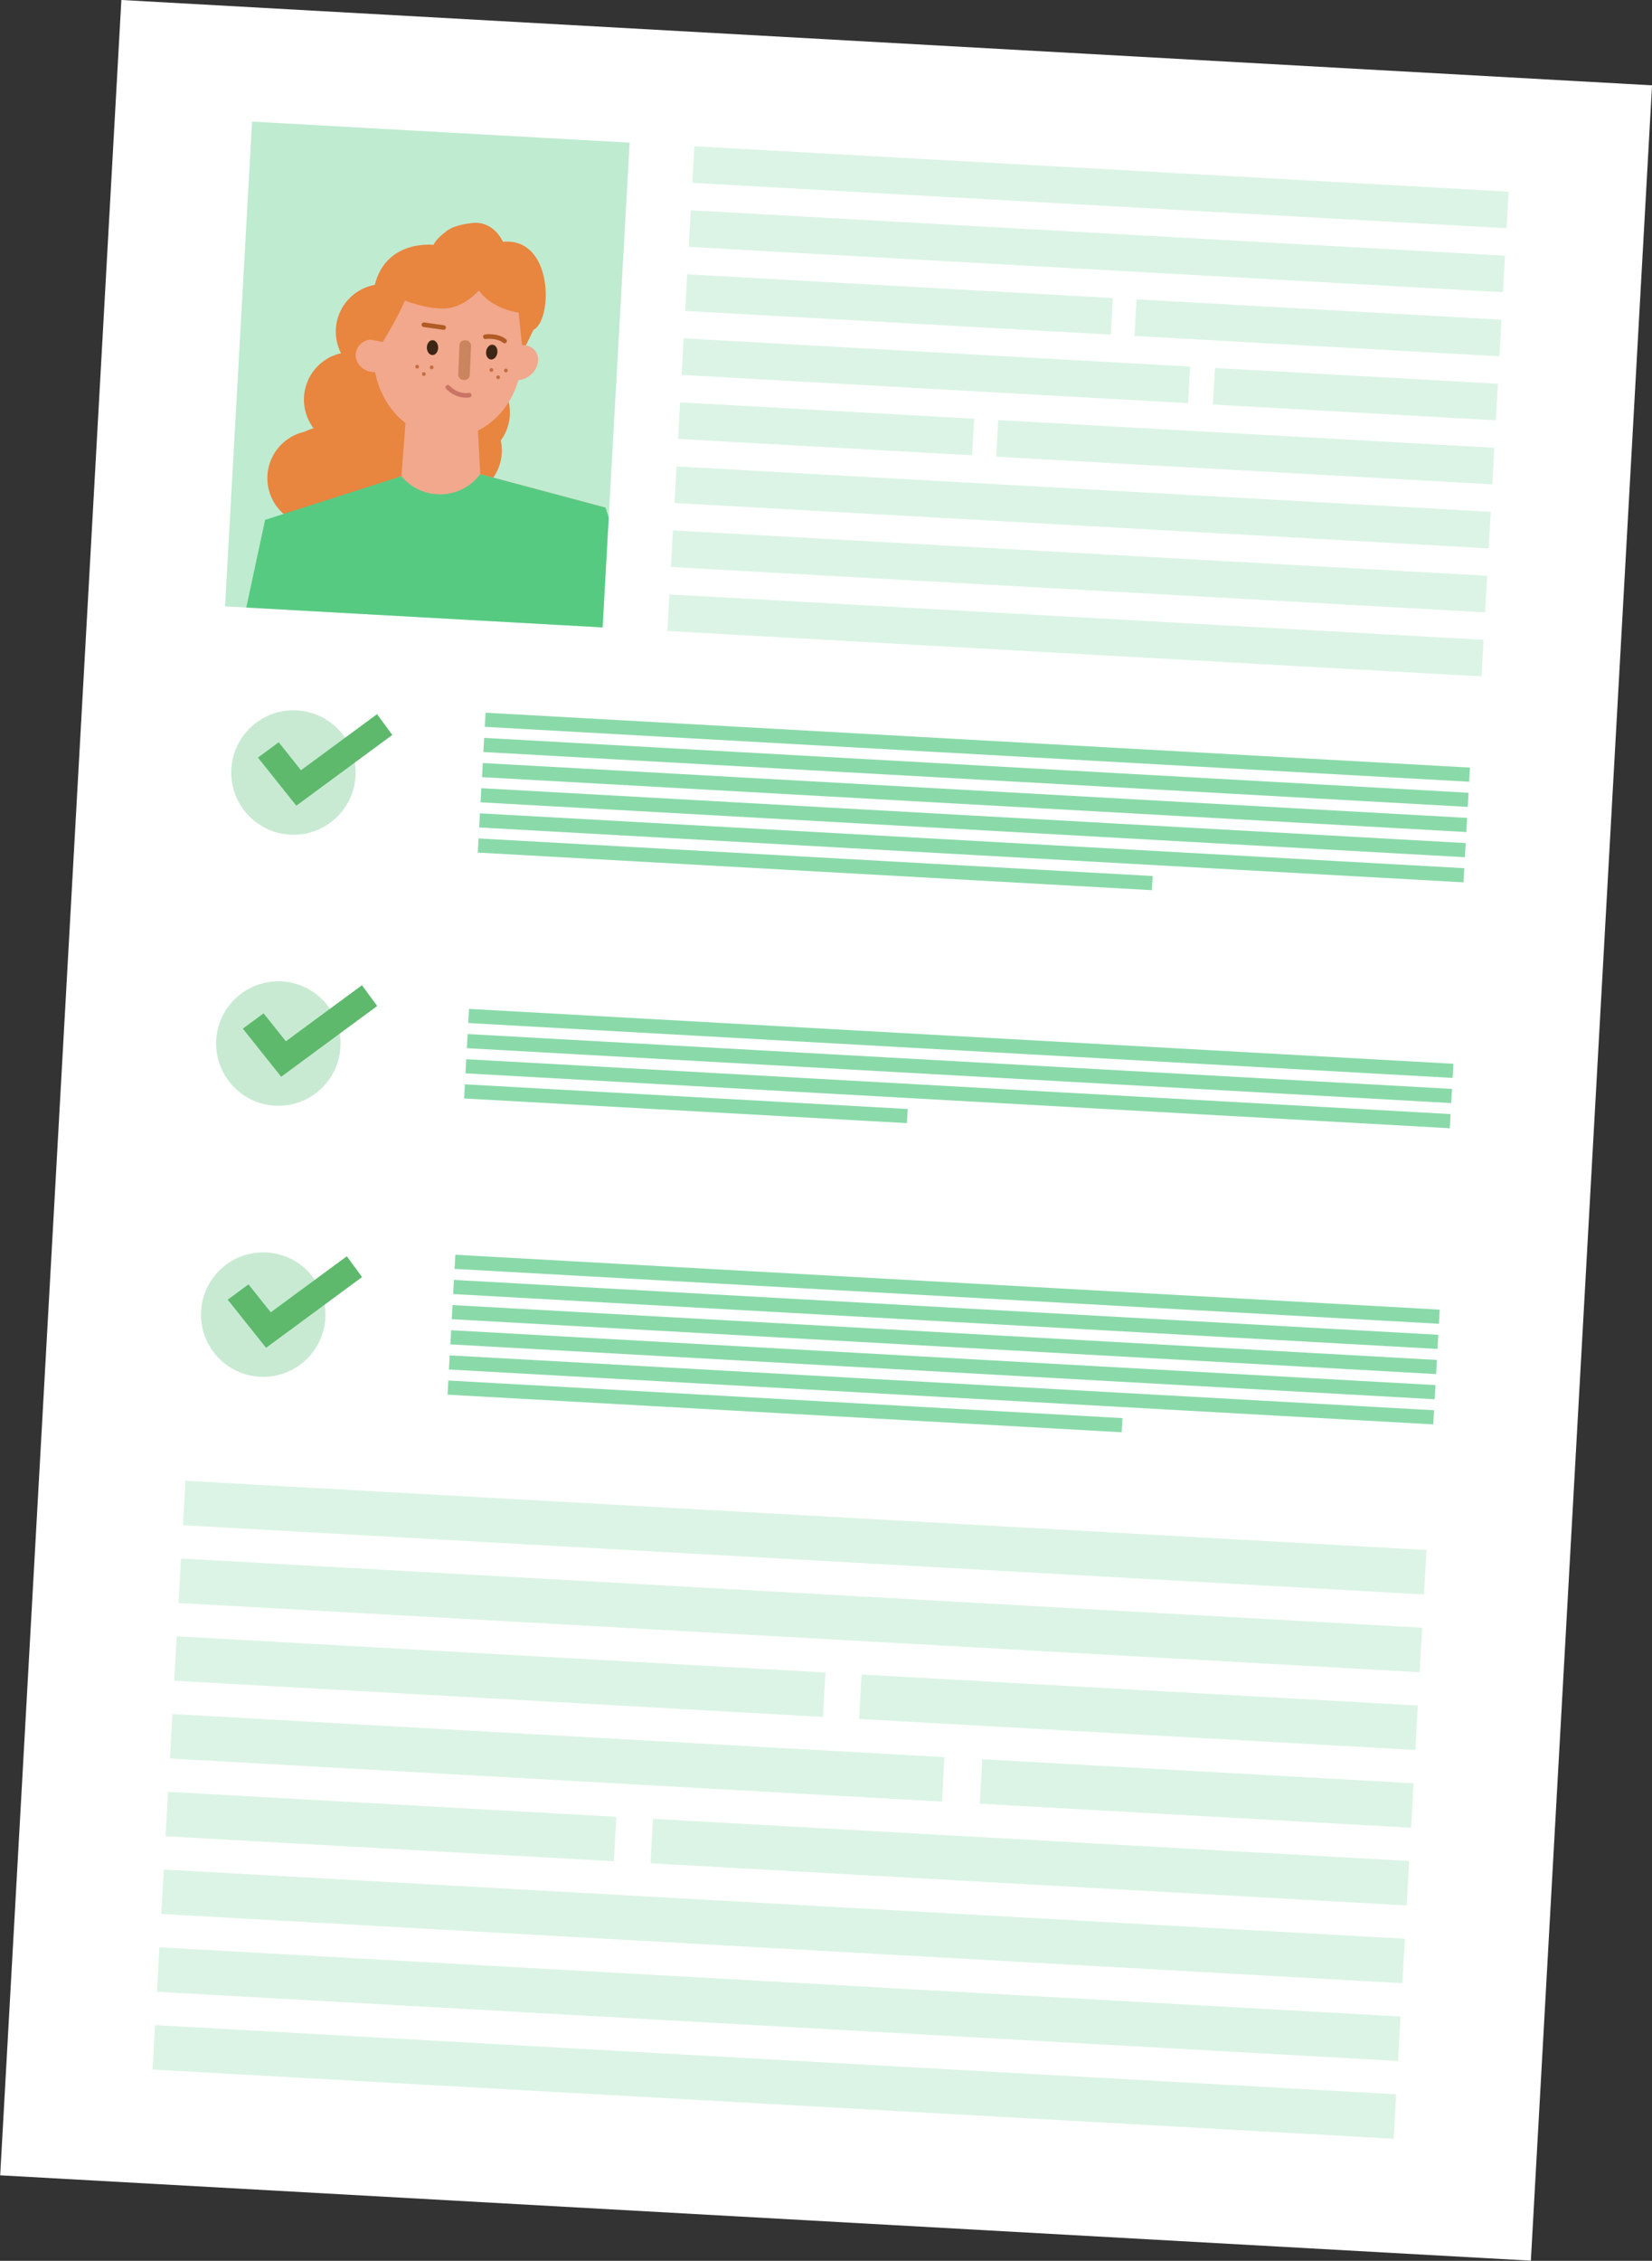 <?xml version="1.0" encoding="UTF-8"?> <svg xmlns="http://www.w3.org/2000/svg" xmlns:xlink="http://www.w3.org/1999/xlink" id="_Слой_2" data-name="Слой 2" viewBox="0 0 535.36 732.31"><rect x="0" y="0" width="535.36" height="732.31" fill="#333333" stroke="none"/> <defs> <style> .cls-1 { fill: none; } .cls-2 { clip-path: url(#clippath); } .cls-3 { fill: #f1a88c; } .cls-4 { fill: #e8853f; } .cls-5 { fill: #fff; } .cls-6 { fill: #8adaa9; } .cls-7 { fill: #b87c4c; } .cls-8 { fill: #b15b25; } .cls-9 { fill: #bdc9eb; } .cls-10 { fill: #bfebd0; } .cls-11 { fill: #c46d43; } .cls-12 { fill: #ca845e; } .cls-13 { fill: #c8ead2; } .cls-14 { fill: #c97465; } .cls-15 { fill: #3e2616; } .cls-16 { fill: #8a5934; } .cls-17 { fill: #57ca82; } .cls-18 { fill: #2dbe64; } .cls-19 { fill: #5eba6d; } .cls-20 { fill: #5eb96d; } .cls-21 { opacity: .17; } </style> <clipPath id="clippath"> <rect class="cls-1" x="77.2" y="42.69" width="122.54" height="157.26" transform="translate(6.98 -7.53) rotate(3.19)"></rect> </clipPath> </defs> <g id="_Слой_1-2" data-name="Слой 1"> <g> <rect class="cls-5" x="19.28" y="13.29" width="496.81" height="705.72" transform="translate(20.82 -14.35) rotate(3.19)"></rect> <g> <circle class="cls-13" cx="85.3" cy="425.82" r="20.16"></circle> <g> <g> <rect class="cls-10" x="77.2" y="42.69" width="122.54" height="157.26" transform="translate(6.98 -7.53) rotate(3.19)"></rect> <g class="cls-2"> <g> <g> <circle class="cls-4" cx="124.22" cy="107.42" r="15.39"></circle> <circle class="cls-4" cx="113.89" cy="129.44" r="15.39"></circle> <circle class="cls-4" cx="126.96" cy="145.9" r="15.39"></circle> <circle class="cls-4" cx="105.65" cy="153.59" r="15.39"></circle> <circle class="cls-4" cx="102.04" cy="154.88" r="15.39"></circle> <circle class="cls-4" cx="149.86" cy="133.61" r="15.39"></circle> <circle class="cls-4" cx="147.24" cy="145.9" r="15.39"></circle> <path class="cls-3" d="M169.12,114.95c0,14.84-10.76,26.87-24.04,26.87s-24.04-12.03-24.04-26.87,10.76-28.54,24.04-28.54c6.31,0,15.8,.5,20.09,5.34,4.73,5.35,3.95,15.42,3.95,23.2Z"></path> <ellipse class="cls-3" cx="121.05" cy="115.23" rx="5.28" ry="5.81" transform="translate(-16.76 209.77) rotate(-78.04)"></ellipse> <ellipse class="cls-3" cx="168.51" cy="117.46" rx="6.24" ry="5.28" transform="translate(-36.4 131.83) rotate(-38.89)"></ellipse> <polygon class="cls-3" points="131.42 136.86 130.08 154.26 88.46 168.41 114.5 180.97 177.54 180.97 196.24 164.44 155.64 153.59 154.7 135.82 131.42 136.86"></polygon> <path class="cls-4" d="M121.09,93.97c-1.45,7.98-1.1,16.01-1.1,16.01l4.03,.81s4.32-6.85,7.22-13.43c0,0,7.05,2.85,13.12,2.55,6.07-.31,10.86-5.83,10.86-5.83,0,0,3.35,5.63,12.86,7.19l1.08,10.53,1.28,.08,2.42-5.03c6.32-3.07,6.58-30.08-9.87-28.53,0,0-2.93-6.85-9.93-6.08-7.01,.77-8.7,2.93-8.7,2.93,0,0-3.08,2.16-3.85,4.16,0,0-16.4-2.06-19.43,14.65Z"></path> <path class="cls-8" d="M143.79,106.83s-.07,0-.11,0l-6.42-.91c-.41-.06-.69-.43-.63-.84,.06-.41,.44-.69,.84-.63l6.42,.91c.41,.06,.69,.43,.63,.84-.05,.37-.37,.64-.73,.64Z"></path> <path class="cls-8" d="M163.51,111.2c-.16,0-.33-.05-.46-.16-2.14-1.72-5.64-1.24-5.67-1.23-.4,.06-.78-.22-.84-.63s.22-.78,.63-.84c.17-.03,4.16-.58,6.81,1.54,.32,.26,.37,.72,.12,1.04-.15,.18-.36,.28-.58,.28Z"></path> <ellipse class="cls-15" cx="140.16" cy="112.6" rx="1.83" ry="2.41"></ellipse> <ellipse class="cls-15" cx="159.36" cy="114.05" rx="2.41" ry="1.83" transform="translate(22.03 253.85) rotate(-81.1)"></ellipse> <path class="cls-17" d="M72.5,230.87l13.41-62.48,44.16-14.13,.62,.67c6.91,7.44,18.87,6.8,24.94-1.35h0s0,0,0,0l40.6,10.85,20.41,63.26-25.89,11.14,5.15,78.18H92.74l6.59-80.62-26.82-5.53Z"></path> <polyline class="cls-3" points="212.94 181.43 194.72 237.32 190.77 238.85 191.92 256.32 202.85 263.45 216.03 254.09 224.75 191.18"></polyline> <polygon class="cls-9" points="102.1 316.7 102.1 389.56 139.63 389.56 146.79 344.33 153.66 389.56 190.77 389.56 189.08 317.03 102.1 316.7"></polygon> <g> <circle class="cls-11" cx="135.18" cy="118.79" r=".61"></circle> <circle class="cls-11" cx="139.89" cy="118.98" r=".61"></circle> <circle class="cls-11" cx="137.36" cy="121.16" r=".61"></circle> <circle class="cls-11" cx="159.24" cy="119.83" r=".61"></circle> <circle class="cls-11" cx="163.95" cy="120.02" r=".61"></circle> <circle class="cls-11" cx="161.42" cy="122.2" r=".61"></circle> </g> <rect class="cls-12" x="148.7" y="110.24" width="3.74" height="12.83" rx="1.64" ry="1.64" transform="translate(5 -6.18) rotate(2.39)"></rect> <g> <g> <polygon class="cls-19" points="119.36 220.02 122.86 255.27 139.52 255.57 144.11 218.81 121.95 218.41 119.36 220.02"></polygon> <polygon class="cls-5" points="119.5 215.49 117.28 221.06 145.17 221.38 143.23 216.33 119.5 215.49"></polygon> </g> <g> <polygon class="cls-19" points="174.51 219.65 171 254.9 154.35 255.2 149.76 218.44 171.92 218.04 174.51 219.65"></polygon> <polygon class="cls-5" points="174.36 215.12 176.58 220.69 148.69 221.01 150.63 215.95 174.36 215.12"></polygon> </g> <rect class="cls-5" x="114.5" y="243.68" width="64.59" height="16.55"></rect> </g> <polygon class="cls-3" points="152.29 260.43 99.32 243.31 99.32 236.41 79.33 232.28 76.31 261.84 150.82 272.47 178.99 270.74 187.61 253.16 183.57 251.45 177.27 257.18 168.67 254.31 152.29 260.43"></polygon> </g> <path class="cls-14" d="M150.96,128.82c-1.45,0-3.91-.43-6.37-2.85-.29-.29-.3-.76,0-1.05,.29-.29,.76-.3,1.05,0,3.16,3.11,6.22,2.35,6.25,2.34,.4-.1,.8,.13,.9,.53,.1,.4-.13,.8-.53,.91-.05,.01-.53,.13-1.29,.13Z"></path> <g> <polygon class="cls-7" points="241.74 138.5 240.81 136.7 237.9 134.44 226.56 141.23 239.02 149.12 241.74 138.5"></polygon> <polygon class="cls-16" points="239.02 149.12 226.56 141.23 223.45 141.64 239.11 155.32 239.75 154.38 239.02 149.12"></polygon> <polygon class="cls-7" points="239.11 155.32 223.45 141.64 217.48 146.37 230.34 164.44 239.11 155.32"></polygon> <polygon class="cls-16" points="217.48 146.37 230.34 164.44 226.45 165.98 215.53 148.05 217.48 146.37"></polygon> <polygon class="cls-7" points="226.45 165.98 215.53 148.05 210.73 150.84 218.2 168.05 226.45 165.98"></polygon> <polygon class="cls-16" points="210.73 150.84 218.2 168.05 213.46 166.63 208.47 152.9 210.73 150.84"></polygon> <polygon class="cls-7" points="208.47 152.9 200.27 155.76 199.27 157.04 199.82 158.47 204.51 162.5 213.46 166.63 208.47 152.9"></polygon> </g> <polygon class="cls-3" points="224.38 193.8 226.24 180.97 236.65 163.52 231.16 149.67 214.25 152.28 213.49 157.08 218.68 161.68 211.35 170.59 212.94 181.43 208.16 198.03 224.38 193.8"></polygon> </g> </g> </g> <g class="cls-21"> <rect class="cls-18" x="224.48" y="54.75" width="264.28" height="11.87" transform="translate(3.94 -19.78) rotate(3.19)"></rect> </g> <g class="cls-21"> <rect class="cls-18" x="223.32" y="75.48" width="264.28" height="11.87" transform="translate(5.09 -19.68) rotate(3.19)"></rect> </g> <g> <g class="cls-21"> <rect class="cls-18" x="221.08" y="114.18" width="164.41" height="11.87" transform="translate(7.16 -16.71) rotate(3.19)"></rect> </g> <g class="cls-21"> <rect class="cls-18" x="393.32" y="121.77" width="91.84" height="11.87" transform="translate(7.8 -24.28) rotate(3.19)"></rect> </g> </g> <g> <g class="cls-21"> <rect class="cls-18" x="219.98" y="132.99" width="95.45" height="11.87" transform="translate(8.16 -14.7) rotate(3.19)"></rect> </g> <g class="cls-21"> <rect class="cls-18" x="323.03" y="140.58" width="161.02" height="11.87" transform="translate(8.79 -22.26) rotate(3.19)"></rect> </g> </g> <g> <g class="cls-21"> <rect class="cls-18" x="222.26" y="92.71" width="138.14" height="11.87" transform="translate(5.95 -16.08) rotate(3.19)"></rect> </g> <g class="cls-21"> <rect class="cls-18" x="367.89" y="100.29" width="118.44" height="11.87" transform="translate(6.58 -23.64) rotate(3.19)"></rect> </g> </g> <g class="cls-21"> <rect class="cls-18" x="218.69" y="158.44" width="264.28" height="11.87" transform="translate(9.7 -19.29) rotate(3.19)"></rect> </g> <g class="cls-21"> <rect class="cls-18" x="217.53" y="179.17" width="264.28" height="11.87" transform="translate(10.86 -19.2) rotate(3.19)"></rect> </g> <g class="cls-21"> <rect class="cls-18" x="216.37" y="199.91" width="264.28" height="11.87" transform="translate(12.01 -19.1) rotate(3.19)"></rect> </g> <g class="cls-21"> <rect class="cls-18" x="59.32" y="490.87" width="402.83" height="14.42" transform="translate(28.16 -13.76) rotate(3.19)"></rect> </g> <g class="cls-21"> <rect class="cls-18" x="57.91" y="516.05" width="402.83" height="14.42" transform="translate(29.56 -13.64) rotate(3.19)"></rect> </g> <g> <g class="cls-21"> <rect class="cls-18" x="55.22" y="562.18" width="250.6" height="14.42" transform="translate(32.01 -9.17) rotate(3.19)"></rect> </g> <g class="cls-21"> <rect class="cls-18" x="317.75" y="573.75" width="139.98" height="14.42" transform="translate(32.98 -20.7) rotate(3.19)"></rect> </g> </g> <g> <g class="cls-21"> <rect class="cls-18" x="53.9" y="584.44" width="145.49" height="14.42" transform="translate(33.17 -6.14) rotate(3.19)"></rect> </g> <g class="cls-21"> <rect class="cls-18" x="210.98" y="595.99" width="245.42" height="14.42" transform="translate(34.13 -17.66) rotate(3.19)"></rect> </g> </g> <g> <g class="cls-21"> <rect class="cls-18" x="56.66" y="535.88" width="210.56" height="14.42" transform="translate(30.51 -8.18) rotate(3.19)"></rect> </g> <g class="cls-21"> <rect class="cls-18" x="278.63" y="547.43" width="180.53" height="14.42" transform="translate(31.48 -19.69) rotate(3.19)"></rect> </g> </g> <g class="cls-21"> <rect class="cls-18" x="52.29" y="616.79" width="402.83" height="14.42" transform="translate(35.17 -13.17) rotate(3.19)"></rect> </g> <g class="cls-21"> <rect class="cls-18" x="50.89" y="641.98" width="402.83" height="14.42" transform="translate(36.57 -13.05) rotate(3.19)"></rect> </g> <g class="cls-21"> <rect class="cls-18" x="49.48" y="667.17" width="402.83" height="14.42" transform="translate(37.97 -12.93) rotate(3.19)"></rect> </g> <g> <rect class="cls-6" x="304.66" y="257.91" width="4.59" height="319.5" transform="translate(-127.16 700.85) rotate(-86.81)"></rect> <rect class="cls-6" x="304.2" y="266.05" width="4.59" height="319.5" transform="translate(-135.72 708.09) rotate(-86.81)"></rect> <rect class="cls-6" x="303.75" y="274.2" width="4.59" height="319.5" transform="translate(-144.29 715.33) rotate(-86.81)"></rect> <rect class="cls-6" x="303.29" y="282.35" width="4.59" height="319.5" transform="translate(-152.85 722.57) rotate(-86.81)"></rect> <rect class="cls-6" x="302.84" y="290.49" width="4.59" height="319.5" transform="translate(-161.42 729.81) rotate(-86.81)"></rect> <rect class="cls-6" x="252.11" y="346.19" width="4.59" height="218.8" transform="translate(-214.65 684.21) rotate(-86.81)"></rect> </g> <polygon class="cls-20" points="117.34 413.66 112.39 406.93 87.74 425.08 80.52 416.03 73.79 420.99 86.21 436.56 86.23 436.54 86.25 436.56 117.34 413.66"></polygon> <g> <rect class="cls-6" x="309.1" y="178.26" width="4.59" height="319.5" transform="translate(-43.44 630.08) rotate(-86.81)"></rect> <rect class="cls-6" x="308.65" y="186.4" width="4.59" height="319.5" transform="translate(-52 637.32) rotate(-86.81)"></rect> <rect class="cls-6" x="308.19" y="194.55" width="4.59" height="319.5" transform="translate(-60.56 644.56) rotate(-86.81)"></rect> <rect class="cls-6" x="220" y="285.68" width="4.59" height="143.74" transform="translate(-147.09 559.57) rotate(-86.81)"></rect> </g> <g> <circle class="cls-13" cx="90.2" cy="338.02" r="20.16"></circle> <polygon class="cls-20" points="122.24 325.86 117.29 319.13 92.64 337.29 85.42 328.24 78.69 333.19 91.11 348.76 91.13 348.74 91.15 348.76 122.24 325.86"></polygon> </g> <g> <rect class="cls-6" x="314.46" y="82.31" width="4.59" height="319.5" transform="translate(57.42 544.83) rotate(-86.81)"></rect> <rect class="cls-6" x="314" y="90.46" width="4.59" height="319.5" transform="translate(48.85 552.07) rotate(-86.81)"></rect> <rect class="cls-6" x="313.55" y="98.61" width="4.59" height="319.5" transform="translate(40.29 559.31) rotate(-86.81)"></rect> <rect class="cls-6" x="313.09" y="106.75" width="4.59" height="319.5" transform="translate(31.72 566.55) rotate(-86.81)"></rect> <rect class="cls-6" x="312.64" y="114.9" width="4.59" height="319.5" transform="translate(23.16 573.79) rotate(-86.81)"></rect> <rect class="cls-6" x="261.91" y="170.59" width="4.59" height="218.8" transform="translate(-30.07 528.18) rotate(-86.81)"></rect> </g> <g> <circle class="cls-13" cx="95.1" cy="250.23" r="20.16"></circle> <polygon class="cls-20" points="127.14 238.06 122.19 231.33 97.54 249.49 90.32 240.44 83.59 245.39 96.01 260.96 96.03 260.94 96.05 260.96 127.14 238.06"></polygon> </g> </g> </g> </g> </g> </svg> 